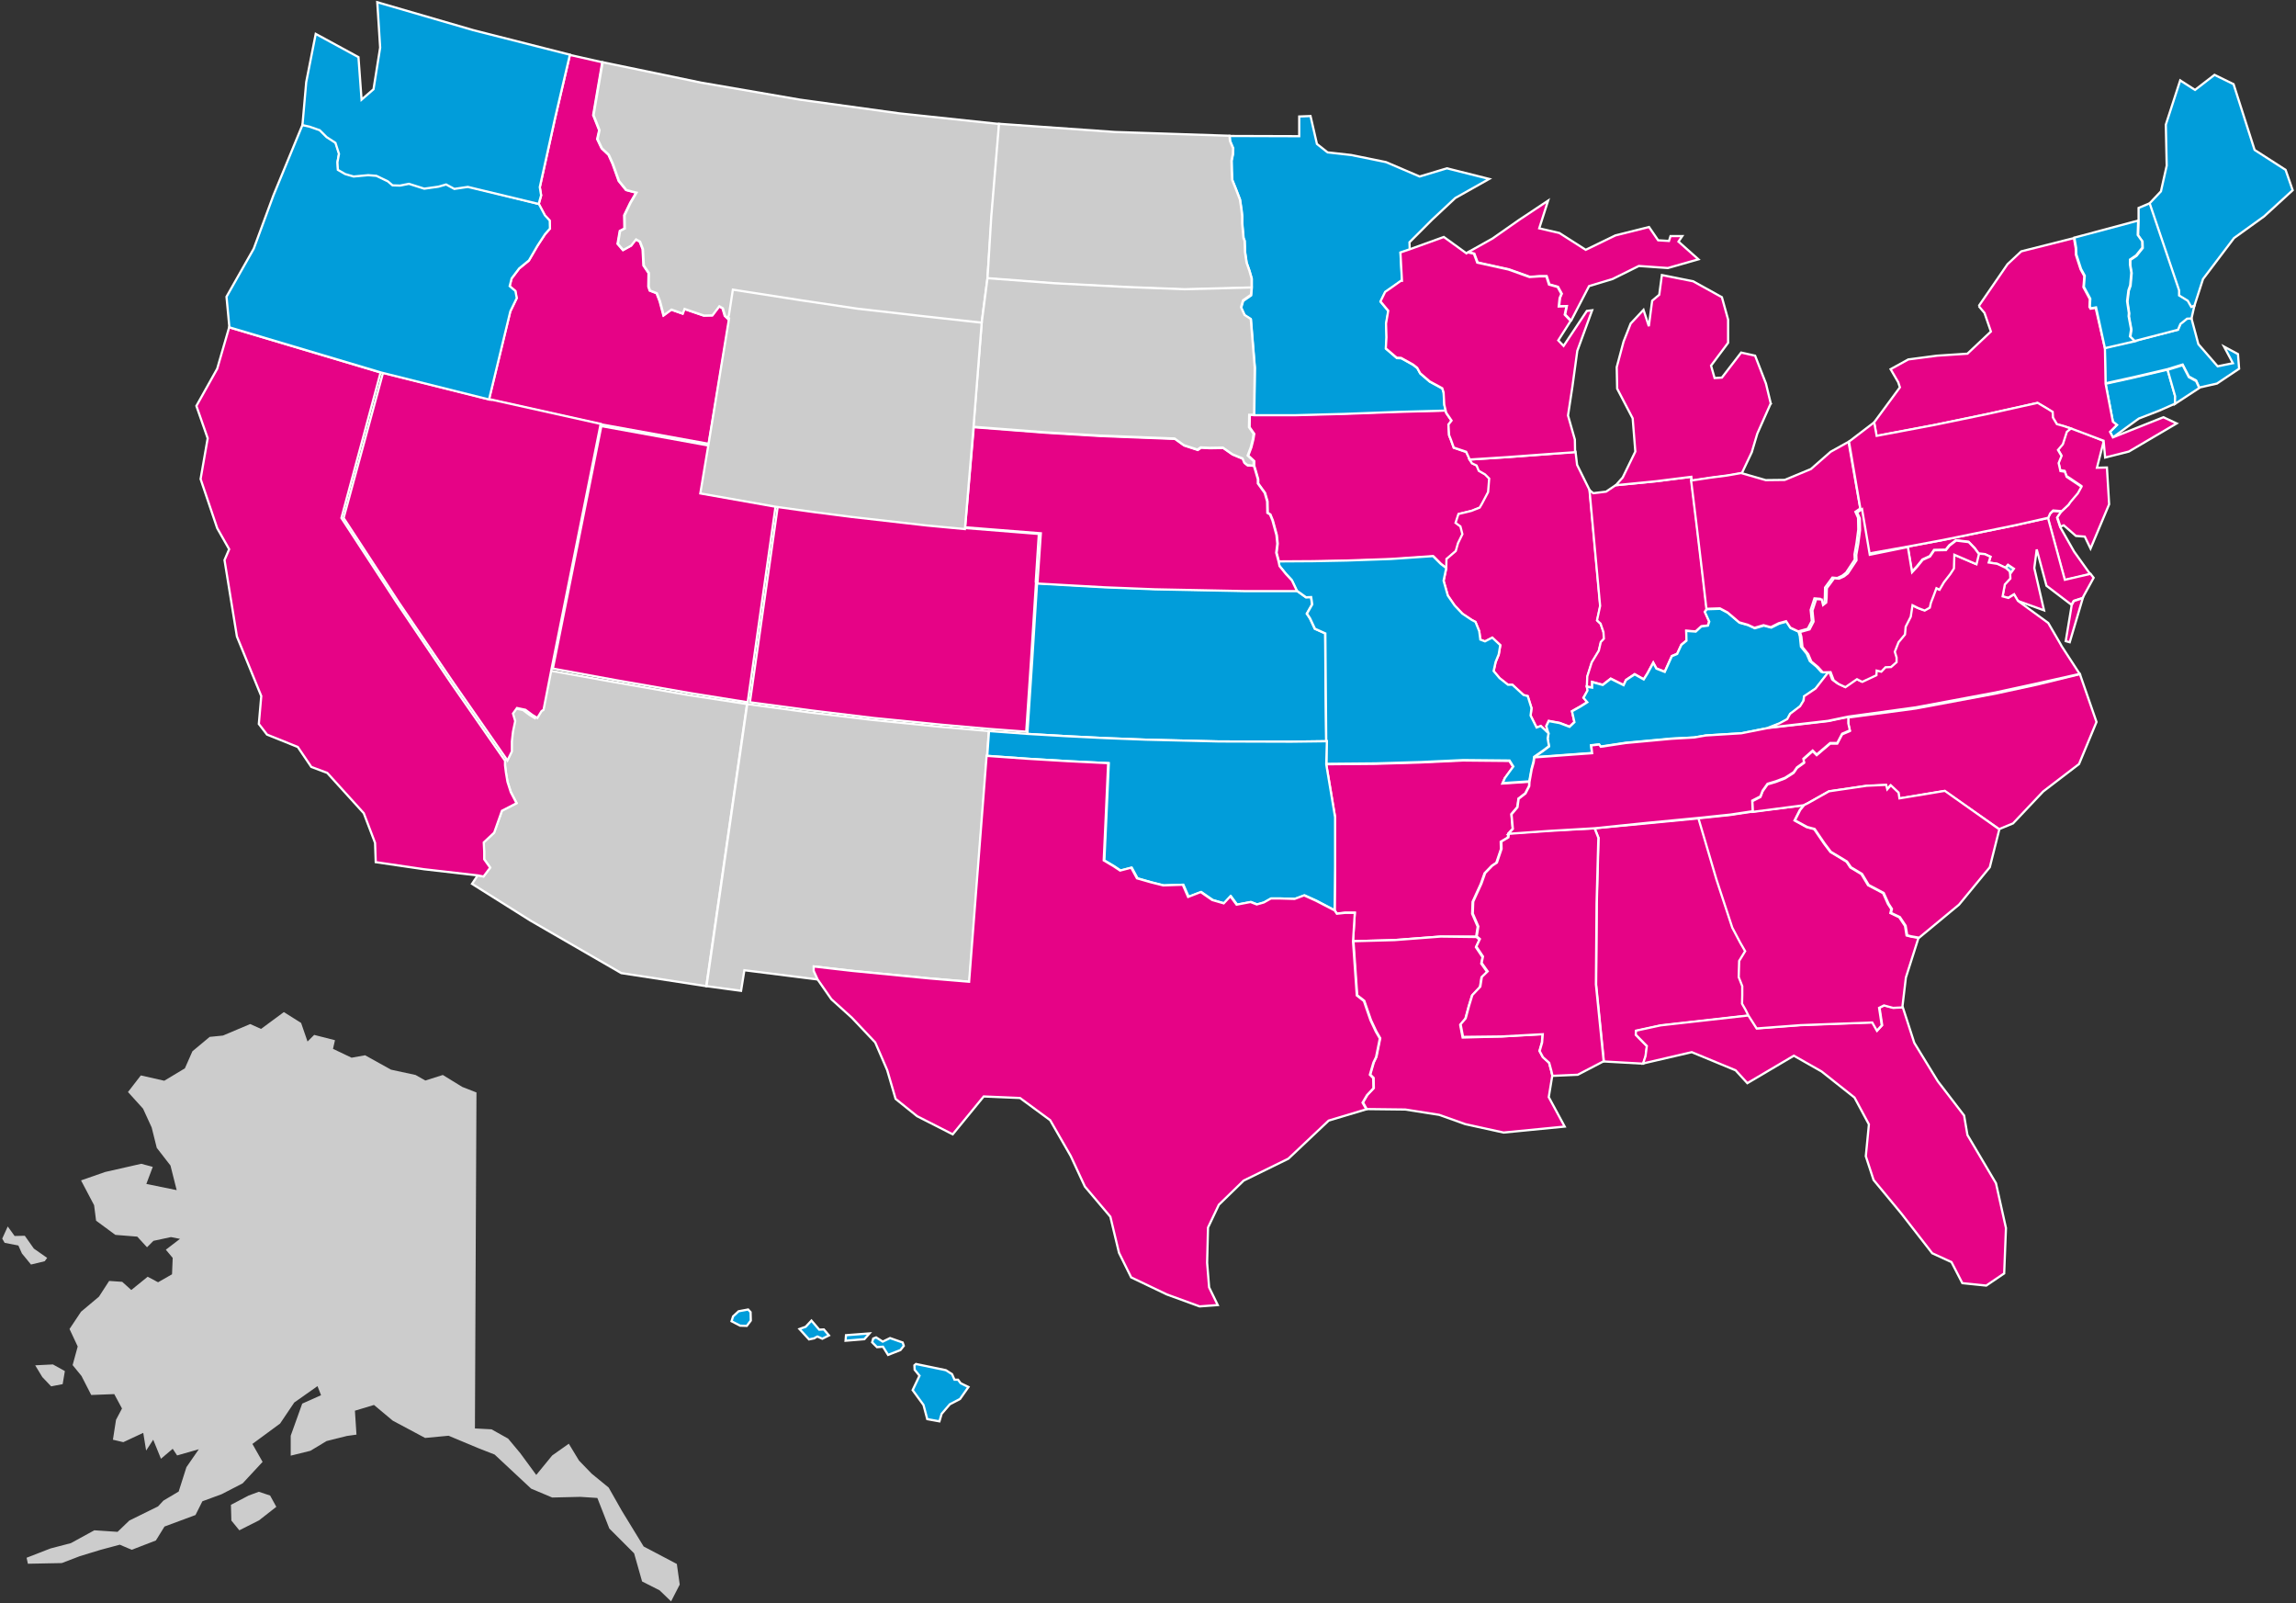 <svg xmlns="http://www.w3.org/2000/svg" xmlns:xlink="http://www.w3.org/1999/xlink" id="Layer_1" x="0px" y="0px" viewBox="0 0 1037 724" style="enable-background:new 0 0 1037 724;" xml:space="preserve"><rect x="0" y="0" width="1037" height="724" fill="#333333" stroke="none"/> <style type="text/css"> .st0{fill:#CCCCCC;} .st1{fill:#E60386;stroke:#FFFFFF;} .st2{fill:#CCCCCC;stroke:#FFFFFF;} .st3{fill:#019DDA;stroke:#FFFFFF;} .st4{fill:#54BBD5;stroke:#FFFFFF;} </style> <path id="US-AK" class="st0" d="M136,461.9l2.9,8.4l3-3l9.4,2.4l-0.9,3.9l8.4,4l6.1-1.1l11.7,6.5l11.1,2.4l4.4,2.5l7.9-2.5l8.8,5.4 l6.4,2.5l0,0l-0.3,61.9l-0.4,89.8l7.5,0.4l7.5,4.2l5.5,6.6l7.2,9.8l7.2-8.8l7.5-5.3l4.6,7.6l5.7,5.9l7.7,6.3l5.9,10.4l9.9,16.2 l15,7.9l1.3,9.3l-3.9,7.6l-5.2-5l-7.9-4l-3.6-12.7l-11.2-11.2l-5.4-13.8l-7.7-0.5l-12.7,0.3l-9.5-4l-16.5-15.4l-7.4-2.9l-13.4-5.6 l-10.6,1l-14.6-7.8l-8.5-7.1l-8.6,2.6l0.7,10.8l-4.3,0.6l-9.2,2.3l-7.3,4.4l-8.9,2.2v-9l5.2-14.5l8.5-3.8l-1.6-4.1l-10.5,7.4 l-6.4,9.5L114,652l4.6,8.1l-9,9.7l-9.5,4.9l-8.7,3.2l-3.1,6.2l-14,5.2l-3.9,6.3l-10.9,4.2l-5.4-2.3l-8.6,2.3l-9.5,2.9l-8.1,3.1 l-15.3,0.3l-0.6-2.7l10.8-4.2l9.2-2.4l10.6-5.8l10.5,0.7l5.3-5.1l13-6.4l2.4-2.6l6.9-4.1l3.5-11l5.6-8.1l-9.8,2.8l-2-3l-5.3,4.5 l-3.5-8.6L66,655l-1.3-8l-9,4.2l-4.7-1.1l1.4-9l2.7-5.1l-3.5-6.5l-10.4,0.4l-4.4-8.6l-4-4.9l2.3-8.4l-3.7-7.9l5.2-7.8l8.1-6.8 l4.6-7.1l5.9,0.4l4.1,3.7l7.4-6l4.7,2.5l6.3-3.6L78,568l-3.1-3.7l6.4-4.9l-4.1-0.8l-7.9,1.7l-2.9,2.9l-4.4-4.8l-9.9-0.8l-8.7-6.4 l-0.9-7L36.6,533l10.9-3.8l16.3-3.7l5.2,1.4l-2.9,7.7l13.7,2.8L77,526.3l-6.2-8l-2.3-9.2l-3.9-8.5l-6.8-7.5l5.8-7.5l10.6,2.4 l9.3-5.6l3.4-7.7l7.8-6.5l6-0.6l12.3-5.2l4.9,2.2l10.3-7.6L136,461.9z M3.5,553.8l3.1,4.3l4.6-0.1l4.1,5.8l6,4.2l-1.1,1.5L14,571 l-4.1-5l-1.6-3.6l-6.2-1.2L1,559.3L3.5,553.8z M28.3,625l-5.2,1l-4-4.2l-3.2-5.3l8-0.4l5.4,3L28.3,625z M117,686.5l-8.9,4.5 l-3.6-4.4l-0.2-7.1l8-4.2l4.6-1.7l5.1,1.7l2.8,5.1L117,686.5z"></path> <polygon id="US-AL" class="st1" points="767.4,369.5 775.5,397 782.7,418.9 786.3,425.7 788.5,429.5 785.8,433.9 785.6,441.2 787.2,445.3 787.2,449.4 787.1,453.2 788.7,456 790,458.6 750.1,463.1 739,465.5 738.9,467.3 743.9,472.4 743.3,477 742.2,480.3 724.4,479.3 720.9,444.6 721.2,408 722,378.4 720.2,374 743.6,371.8 "></polygon> <polygon id="US-AR" class="st1" points="690.7,353 690.6,354.9 688.9,358.2 685.8,360.6 685.3,364.4 682.6,367.6 683.2,374.2 681.2,376.4 681,378.2 677.8,380.1 677.9,383.4 675.8,389.6 673.7,391 670.5,394.3 668.8,399.1 665.1,407.2 664.9,412.6 667.4,418.4 666.7,422.9 650.5,422.9 629.6,424.5 611.1,425 611.9,412.1 607.5,412.1 603.8,412.5 602.8,411 603,391.1 603,369 599,345.1 621.3,344.9 641.5,344.3 660.8,343.4 681.7,343.6 683.4,346.3 681.5,348.9 679.6,351.5 678.6,353.8 "></polygon> <polygon id="US-AZ" class="st2" points="337.4,317.9 319,445.3 280.6,439.4 239.6,415.7 213.2,399.1 215.8,395.2 218.3,395.7 221.3,391.7 218.6,387.9 218.6,384.4 218.4,380.3 223.1,375.9 226.7,366 233.3,362.6 230.7,357.6 229.2,353 228.5,348.8 228.1,345.6 228.1,343.5 230.1,339.4 230.1,334.9 230.6,330.5 231.6,325.7 230.6,322.3 232.4,319.8 236.2,320.6 239.3,322.9 241.6,324.3 243.5,321.2 244.4,320.6 247.9,302.7 276.8,307.9 311.2,313.9 "></polygon> <polygon id="US-CA" class="st1" points="171.9,168.2 154.2,233.9 179.1,272 203.9,308.7 228.1,343.5 228.1,345.6 228.5,348.8 229.2,353 230.7,357.7 233.3,362.7 226.7,366.1 223.2,376 218.5,380.4 218.7,384.5 218.7,388 221.4,391.8 218.4,395.8 215.9,395.3 191.5,392.5 169.7,389.3 169.4,380.6 164.3,367.2 147.8,349 140.6,346.3 134.5,337.3 120.6,331.7 116.9,326.9 118,314.3 107,287.4 101.4,252.9 103.5,248 98.1,238.5 90.6,216.3 93.8,197.9 88.7,183.3 98.1,166.5 103.5,147.8 "></polygon> <polygon id="US-CO" class="st1" points="467.9,263.3 465.7,297.7 463.5,330.4 446.3,329.1 424.9,327.2 394.6,324.2 366.5,320.8 338.7,317.1 351.3,228.5 368.2,230.9 385,233.1 418.7,236.8 435.5,238.4 469.2,241.1 467.8,262.7 "></polygon> <polygon id="US-CT" class="st3" points="979,166.9 982.4,178.8 982.3,182.3 975.3,185.4 966,189 954.3,197.5 953,195 956.1,191.9 954.3,190.4 951,173.3 963.7,170.5 "></polygon> <polygon id="US-DC" class="st4" points="907.9,259.4 907.7,258.1 905.8,256.5 907,255.1 909.7,256.9 "></polygon> <polygon id="US-DE" class="st1" points="931.1,230.9 929.1,233.8 930.5,238 936.8,249.1 944.1,259.3 932.5,262 924.9,234.1 925.8,232.1 927.1,230.8 "></polygon> <polygon id="US-FL" class="st1" points="859.4,454.8 864.6,470.9 875.2,488.2 887.1,503.7 888.6,512.5 901.5,534.3 906,554.5 905.2,575 897.1,580.5 886.3,579.4 881.4,569.9 872.7,565.9 858.7,547.9 846.2,532.8 842.7,522.1 844.1,507.7 837.6,495.6 822.7,483.8 810.2,476.7 789.2,489.1 783.9,483.3 764.1,475.1 742.1,480.2 743.2,476.9 743.8,472.3 738.8,467.2 738.9,465.4 750,463 789.9,458.5 793.6,464.3 813.5,462.8 845.8,461.6 847.9,465.3 850.1,462.9 848.9,455 851.1,453.9 855.2,455 "></polygon> <polygon id="US-GA" class="st1" points="814.7,363.6 812.9,365.8 810.5,370.5 816,373.5 819.4,374.4 823.9,381 826.7,384.7 834,389.1 835.7,391.7 840.7,394.7 843.7,399.7 850.5,403.3 852.7,408.2 854.2,410.5 853.8,412.3 857.8,414.2 860.4,418.1 861.1,422.4 863,422.9 866.5,423.5 860.8,441.4 859.2,454.9 855,455.1 850.9,454 848.7,455.1 849.9,463 847.7,465.4 845.6,461.7 813.3,462.9 793.4,464.4 789.7,458.6 788.4,456 786.8,453.2 786.9,449.4 786.9,445.3 785.3,441.2 785.5,433.9 788.2,429.5 786,425.7 782.4,418.9 775.2,397 767.1,369.5 781.4,368 791.3,366.5 "></polygon> <path id="US-HI" class="st3" d="M339.1,596.3l-1.8,2.4l-3-0.1l-3.9-2l0.7-2.2l2.5-2.3l4.3-0.8l1.1,1.2L339.1,596.3z M372.1,600.3 l2.3,2.7l-3,1.5l-2.2-1l-1,0.5l-0.4,0.3l-2.4,0.5l-4.3-4.7l2.8-1l2.6-2.8l3.5,4.1L372.1,600.3z M392.7,602.1l-2.3,2.6l-8.5,0.7 l0.2-2.5L392.7,602.1z M395.7,603.9l3,1.9l3.3-1.6l5.7,2l0.5,1.5l-1.5,1.9l-5.6,2.2l-2.3-3.7l-2.7,0.2l-2.2-2.2l0.5-1.7L395.7,603.9 z M425.3,638.4l-1,3.4l-5.5-1l-1.7-6.4l-4.9-6.7l3.1-6.5l-2.2-2.7l-0.1-2l0.7-0.6l13.5,2.8l2.8,1.8l1.1,2.5h1.6l1.2,1.6l3.5,1.7 l-3.8,5.4l-4.6,2.4L425.3,638.4z"></path> <polygon id="US-IA" class="st1" points="652.9,185.3 653.2,186.5 655.6,190 654.2,191.8 654.5,196.6 655.3,198.6 656.6,202.2 662.2,204.1 664,207.5 665.1,209.2 667.2,210.2 668.2,212.6 671,214.2 672.9,216.1 672.4,222.2 669.6,227.5 668.6,229.2 664.8,230.7 659,232.1 657.7,236.1 659.9,237.7 660.8,241.2 658.8,245.3 657.8,248.8 653.6,252.4 653.5,256.6 651,254.8 647.5,251.3 628.6,252.6 608.7,253.3 593.2,253.6 577.7,253.7 576.6,249.6 577.1,245.5 576.7,241.6 574.9,235 573.8,232.3 572.6,231.6 572.5,226.4 571.4,222.6 568.3,218.3 568.3,216.4 567.2,212.6 566.5,210.3 566.5,208.2 563.8,205.7 565.2,202 566.1,198.4 566.5,195.9 564.4,192.9 564.5,187.3 566.7,187.3 584.8,187.3 607.3,186.7 631.5,185.8 "></polygon> <polygon id="US-ID" class="st1" points="328.9,144.1 329.4,144.6 320.1,200.4 270.3,191.4 220.8,180.4 230.4,140.7 233.3,134.7 232.7,131.5 230.1,129.3 231,125.8 234.4,121.3 238.8,117.7 242.7,111 246.1,105.8 248.3,103.3 248.2,99.7 246,97.3 243.3,92.2 244.4,88.3 243.8,84.6 250.7,53.4 257.4,24.8 272,28.1 267.9,52 270.6,58.8 269.7,62.8 271.7,67 274.8,69.9 276.6,73.9 279.4,81.7 282.7,85.8 287.3,87 284.6,91.6 281.9,97.2 282,103.2 279.9,104.3 278.9,110.1 281.3,112.9 284.9,110.9 287.1,108.1 288.9,109.1 290.2,112.5 290.6,119.9 292.9,123.3 292.8,129.4 293.4,131.2 296.5,132.4 297.9,136 299.6,142.4 303.1,139.8 308.2,141.6 309,139.5 317.8,142.5 321.6,142.4 324.7,138.3 326.3,139.2 327.3,142.6 "></polygon> <polygon id="US-IL" class="st1" points="711.6,204 711.6,204 712.3,209.9 718,221.4 718,221.4 718,221.4 720.4,247.6 722.8,273.7 721.4,280.2 723,281.7 724.3,285.5 724.5,288.5 723.1,290 722.2,293.9 719,299.2 717,305.5 716.8,310.1 717.1,311.8 715.2,315 716.9,317 713.9,318.9 710,321.1 711.1,326 708.9,328.1 704.4,326.4 699.5,325.5 698.4,327.8 699.4,331.2 695.9,327.9 694,328.6 691.3,323.2 691.7,319.8 690,314.4 688.1,313.9 683.1,309.3 681.1,309.3 677.3,306.3 674.6,303.1 675.5,299 676.9,295.6 677.6,291.4 674,288 670.7,289.7 668.6,288.9 668.1,285.1 666.4,280.9 664.7,280 660.5,277.2 657,273.5 653.9,269 652,262.3 653.2,256.6 653.3,252.4 657.5,248.8 658.5,245.3 660.5,241.2 659.6,237.7 657.4,236.1 658.7,232.1 664.5,230.7 668.3,229.2 669.3,227.5 672.1,222.2 672.6,216.1 670.7,214.2 667.9,212.6 666.9,210.2 664.8,209.2 663.7,207.5 680.8,206.4 698.3,205.1 "></polygon> <polygon id="US-IN" class="st1" points="764,217.1 766.5,237.5 769.1,259.4 770.9,275 770,276.2 772,280.6 771.4,282.4 768.4,282.8 765.9,285.1 761.6,284.8 761.7,289.2 759.4,291.1 757.5,295.2 755.1,296.2 751.9,303.3 748.1,301.8 746.7,299.2 744.1,304 742.4,306.7 738.3,304.4 734.4,307 733.3,309.3 727.5,306.4 723.9,309.2 719.1,307.9 719.1,310.4 716.7,310 716.9,305.4 718.9,299.1 722.1,293.8 723,289.9 724.4,288.4 724.2,285.4 722.9,281.6 721.3,280.1 722.7,273.6 720.3,247.5 717.9,221.3 717.9,221.3 719.6,222.7 725.4,222 729.7,219.1 729.7,219.1 747.9,217.3 763.8,215.3 "></polygon> <polygon id="US-KS" class="st3" points="599,334.7 583,334.9 550.3,334.8 517.5,334 499.3,333.3 481.1,332.4 464,331.4 466.2,298.2 468.4,263.3 468.4,263.3 498.8,265 521.5,265.9 561.6,266.7 585.6,266.7 589.8,269.7 592.1,269.6 592.6,272.9 590.2,277.1 591.6,279.2 593.8,283.9 598.5,286 598.7,310.3 "></polygon> <polygon id="US-KY" class="st3" points="812.3,285.2 812.9,287.3 813.4,292 816,295.2 817.4,298.5 820.4,301 822.6,303.4 826.1,303.3 820,311.1 814.8,314.6 814.6,316.5 813.2,319 808.7,322.4 807.4,324.8 803.9,326.7 798.9,328.7 786.7,331.1 770.6,332.1 765.2,333 754.7,333.5 744,334.5 734.2,335.4 722.9,337.1 722.2,336.1 718.6,336.5 719,340 692.9,341.9 696.8,339.2 699.6,337.1 699,333.6 699.4,331.3 698.4,327.9 699.5,325.6 704.4,326.5 708.9,328.2 711.1,326.1 710,321.2 713.9,319 716.9,317.1 715.2,315.1 717,311.8 716.7,310.1 719.1,310.5 719.1,308 723.9,309.3 727.5,306.5 733.3,309.4 734.4,307.1 738.3,304.5 742.4,306.8 744.1,304.1 746.7,299.3 748.1,301.9 751.9,303.4 755.1,296.3 757.5,295.3 759.4,291.2 761.7,289.3 761.6,284.9 765.9,285.2 768.4,282.9 771.4,282.5 772,280.7 770,276.3 770.9,275.1 777,274.9 780.4,276.7 785.7,281.2 789.6,282.3 792.6,283.7 796.7,282.5 800,283.4 803.6,281.6 806.9,280.7 808.8,283.6 "></polygon> <polygon id="US-LA" class="st1" points="666.8,423.1 668.2,424.3 666.6,427.7 669.6,432.2 669,435.1 671.7,438.9 669.1,441.4 668.4,445.8 664.8,449.6 663.3,454.5 661.8,460.1 659.5,462.8 660.6,468.5 678.2,468 696.7,466.9 696.4,470.7 695.3,474.5 696.8,477.3 699.6,479.8 700.6,483.5 701.1,485.7 699.5,495.4 706.7,508.7 679.1,511.4 661.8,507.6 650,503.4 634.7,501 617.3,500.8 615.6,497.8 617.6,494.4 620.5,491.3 620.4,486.7 618.9,485.2 620.5,479.7 621.7,477.2 623.4,468.8 621.6,465.7 619.2,460.6 617.4,455.4 616.2,451.9 613,449.4 611.3,425 629.8,424.5 650.7,422.9 "></polygon> <polygon id="US-MA" class="st3" points="989.8,143.8 992.9,155.4 1001.6,165.4 1008.5,164 1004.5,156.5 1010.8,159.9 1011.3,166.5 1001.3,173.2 993.3,175 991.9,171.8 988.6,170 985.8,164.6 979,166.7 963.6,170.3 950.9,173.1 950.6,157 964.1,153.9 983.7,148.8 984.8,146.2 987.8,143.8 "></polygon> <polygon id="US-MD" class="st1" points="925,233.9 932.6,261.8 944.2,259.1 945.6,260.9 940.6,270 936.6,271.3 935.6,273.1 924.3,264.5 919.9,248.1 918.8,256.5 923.2,275.6 911.3,271.3 909.6,268.4 907,270 904.4,269.3 905.4,263.9 907.9,261.2 907.8,259.3 909.6,256.8 906.9,255 905.7,256.4 902,254.6 898.2,254 899,251.4 896.4,250.2 893.7,250 891.8,247.4 889.1,244.6 883.4,243.9 880.4,246.2 878.8,248.2 873.5,248.3 871.6,251.1 868.3,252.6 865.8,255.7 863.5,258.2 861.6,246.8 877.6,243.8 883,242.7 895.2,240.2 909.9,237.2 "></polygon> <polygon id="US-ME" class="st3" points="991.1,138.1 989.5,138.8 987.9,136 984,133.6 984,131.3 970.7,92 976,86.4 978.6,74.8 978.2,56.3 984.7,36.3 991.4,40.6 1000.2,33.8 1008.8,38 1018.3,67.7 1032.3,76.7 1035.5,85.9 1022.6,97.7 1009,107.5 995,126 "></polygon> <path id="US-MI" class="st1" d="M754.5,106.6L754.5,106.6h5.3l0,0l-1.7,2.5l9,8l-13.7,3.9h-0.5l-12.7-0.9l-11.9,5.9l-10.6,3.2 l-8,15.4l-0.4-0.1l0,0l-2.4-2.5l0.8-3.8l-3.5,0.1l0.4-3.8l0.8-1.9l-1.7-3.1l-3.9-1.1l-1.2-3.7h-3.1L691,125l-9.5-3.4l-14.1-3.1 l-1.5-4l-2.5-0.6v-0.1l-1,0.5l-0.2-0.1l0.1,0.1l11.8-6.6l12-8.4l13.1-8.7l-4,12.5l9.1,2.1l11.9,7.6l13.4-6.5l15.2-3.8l4.1,6l4.9,0.3 L754.5,106.6z M800.1,181.9L800.1,181.9l-0.4,0.4l-6,13.5l-2.5,8.4l0,0l-4.5,9.5l0,0l-6.3,1.1l-7.7,1l-8.6,1.3l-0.2-1.8l-15.9,2 l-18.2,1.8l0,0l0,0l3.1-3.5l5.7-11.7l-1.2-15l-7-13.4l-0.2-9.7l3.1-11.6l3.2-8.1l5.8-6.2l2.4,7.4l1.5-11.5l3.2-2.7l1.2-8.9l14.1,2.8 l13,7.2l2.8,10.1v10.5l-7.7,10.3l1.6,5.6l3.3-0.2l8.7-11.3l6.3,1.4l4.9,12.6l2.2,9.1L800.1,181.9z"></path> <polygon id="US-MN" class="st3" points="672.6,80.8 672.6,80.8 657.3,89.4 646.8,99.2 636.6,109.4 636.7,112.8 632.6,114.2 633.3,127 632.8,127 629,129.7 625.7,132 623.6,136.3 627.1,140.5 626.1,146.3 626.3,152.5 626,157.5 630.9,161.7 632.9,161.8 638.3,164.8 640.2,166.3 641.5,168.7 645.8,172.4 651.5,175.5 652.1,177.4 652.4,182.9 653,185.4 631.3,186 607.1,186.9 584.6,187.5 566.5,187.5 566.8,166.2 565,144.3 562.2,142.5 560.6,139 561.5,135.9 565.1,133.4 565.4,130.1 565.4,125.9 564.4,122.4 563.1,118.7 562.4,114 562.2,108.8 561.7,107.5 561.1,100.8 561.1,97.7 560.8,94.9 560.1,90.2 558.3,85.5 556.6,81.3 556.4,77.1 556.3,72.6 556.9,69.7 557,67 555.6,63.7 555.4,61.4 586.8,61.5 586.8,52.6 591.9,52.4 594.8,65 599.6,68.8 610.3,70 626,73.2 641.2,79.7 653.5,76 "></polygon> <polygon id="US-MO" class="st3" points="653.2,256.5 652,262.2 653.9,268.9 657,273.4 660.5,277.1 664.7,279.9 666.4,280.8 668.1,285 668.6,288.8 670.7,289.6 674,287.9 677.6,291.3 676.9,295.5 675.5,298.9 674.6,303 677.3,306.2 681.1,309.2 683.1,309.2 688.1,313.8 690,314.3 691.7,319.7 691.3,323.1 694,328.5 695.9,327.8 699.4,331.1 699,333.4 699.6,336.9 696.8,339 692.9,341.7 692.6,343.9 691.7,347.2 690.7,352.8 678.7,353.6 679.7,351.3 681.6,348.7 683.5,346.1 681.8,343.4 660.9,343.2 641.6,344.1 621.4,344.7 599.1,344.9 599.1,334.5 599,334.5 598.8,310.3 598.6,286 593.9,283.9 591.7,279.2 590.3,277.1 592.7,272.9 592.2,269.6 589.9,269.7 585.7,266.7 583.4,261.9 580.7,259 577.8,255.4 577.4,253.5 592.9,253.4 608.4,253.1 628.3,252.4 647.2,251.1 650.7,254.6 "></polygon> <polygon id="US-MS" class="st1" points="720.2,374 721.9,378.3 721.1,407.9 720.8,444.5 724.3,479.2 712.6,485.3 701.2,485.8 700.7,483.6 699.7,479.9 696.9,477.4 695.4,474.6 696.5,470.8 696.8,467 678.2,468 660.8,468.2 659.7,462.5 662,459.8 663.5,454.2 665,449.3 668.6,445.5 669.3,441.1 671.9,438.6 669.2,434.8 669.8,431.9 666.8,427.4 668.4,424 667,422.8 667.7,418.3 665.2,412.5 665.4,407.1 669.1,399 670.8,394.2 674,390.9 676.1,389.5 678.2,383.3 678.1,380 681.3,378.1 681.5,376.3 699.9,375 "></polygon> <polygon id="US-MT" class="st2" points="446,125.7 443.3,146.5 416.5,143.6 387.6,140.3 362.7,136.7 331.2,131.9 329.4,143.3 329,144.1 327.5,142.6 326.5,139.2 324.9,138.3 321.8,142.4 318,142.5 309.2,139.5 308.4,141.6 303.3,139.8 299.8,142.4 298.1,136 296.7,132.4 293.6,131.2 293,129.4 293.1,123.3 290.8,119.9 290.4,112.5 289.1,109.1 287.3,108.1 285.1,110.9 281.5,112.9 279.1,110.1 280.1,104.3 282.2,103.2 282.1,97.2 284.8,91.6 287.5,87 282.9,85.8 279.6,81.7 276.8,73.9 275,69.9 271.9,67 269.9,62.8 270.8,58.8 268.1,52 272.2,28.1 316.6,37.3 361.3,45 406.3,51.2 451.4,56 447.9,98.1 "></polygon> <polygon id="US-NC" class="st1" points="939.4,304.4 946.9,326 939,345 922.8,357.4 909.2,371.8 902.9,374.4 878.2,357.2 857.7,360.6 857.3,358 853.8,354.7 852.2,356.5 851.7,354.5 842.9,354.9 825.9,357.4 816.5,362.7 814.7,363.6 791.6,366.6 791.4,361.8 795.1,359.9 796.1,357.3 798.3,354.2 802,353.1 806.2,351.5 810.1,349 811.6,346.8 814.8,344.5 814.5,342.9 818.7,339.2 820.5,341 826.6,335.8 829.8,335.8 832,331.6 835.5,330.1 834.8,326.9 834.8,324 865.4,319.9 901.3,313.2 920.2,309.1 "></polygon> <polygon id="US-ND" class="st2" points="555.3,61.3 555.5,63.6 556.9,66.9 556.8,69.6 556.2,72.5 556.3,77 556.5,81.2 558.2,85.4 560,90.1 560.7,94.8 561,97.6 561,100.7 561.6,107.4 562.1,108.7 562.3,113.9 563,118.6 564.3,122.3 565.3,125.8 565.3,130 535,130.8 509.1,129.8 476.4,128.1 446,125.8 447.7,98 451.2,55.9 503.6,59.6 "></polygon> <polygon id="US-NE" class="st1" points="566.3,210.3 567,212.6 568.1,216.4 568.1,218.3 571.2,222.6 572.3,226.4 572.4,231.6 573.6,232.3 574.7,235 576.5,241.6 576.9,245.5 576.4,249.6 577.5,253.7 577.9,255.6 580.8,259.2 583.5,262.1 585.8,266.9 561.8,266.9 521.7,266.1 499,265.2 468.6,263.5 468.6,263.5 468.6,262.8 470.1,240.8 435.9,238.1 439.8,192.9 472.3,195.4 497.3,196.9 530.7,198.2 534.9,201.2 541,203.2 542.5,202.2 546.5,202.4 552.5,202.3 556.8,205.3 561.4,207.2 562.2,209.1 563.6,210.2 "></polygon> <polygon id="US-NH" class="st3" points="991.1,138.1 989.8,143.8 987.8,143.9 984.8,146.3 983.7,148.9 964.1,154 962.2,152.1 962.7,148.9 961.6,143 961.7,141.5 960.9,136.2 961.5,131.3 962.3,129 962.8,123.3 962.2,119.7 962.2,117.4 965,115.5 967.8,112 967.7,109.1 965.7,106.3 965.9,99.8 965.9,99.8 965.9,93.9 970.9,91.8 984.2,131.1 984.2,133.4 988.1,135.8 989.7,138.6 "></polygon> <polygon id="US-NJ" class="st1" points="950.2,199.1 947.1,211.2 951.6,211.1 952.6,227.7 944.2,247.7 941.6,242.3 937.6,242 932.1,237.2 930.6,237.8 929.2,233.6 931.2,230.7 934.2,227.9 935.1,226.2 938.4,222.3 940,219.4 933.3,214.9 932.5,212.6 930.5,212.3 929.7,208.7 931,205.5 929.4,202.8 931.6,200.2 933.4,194.6 935.2,193.1 "></polygon> <polygon id="US-NM" class="st2" points="446.6,330.1 445.8,341.3 441.2,400.6 437.9,443.3 419.9,441.8 385.1,438.4 367.7,436.4 367.7,438.4 369.5,442.3 336.2,438.1 334.7,447.4 319.1,445.3 337.5,317.9 365.7,321.7 394.2,325.1 425,328.2 "></polygon> <polygon id="US-NV" class="st1" points="271.3,191.4 249,302.6 245.5,320.5 244.6,321.1 242.7,324.2 240.4,322.8 237.3,320.5 233.5,319.7 231.7,322.2 232.7,325.6 231.7,330.4 231.2,334.8 231.2,339.3 229.2,343.4 205,308.6 180.1,272 155.2,233.9 173,168.3 221.8,180.5 221.8,180.4 "></polygon> <polygon id="US-NY" class="st1" points="950.7,157.2 951,173.3 954.3,190.4 956.1,191.9 953,195 954.3,197.5 977.1,188.4 983.1,191.2 961.5,203.9 950.8,206.6 950.1,199 935.2,193.4 932.1,192.5 928.9,191.6 927.1,188.6 927,186.1 924.6,184.6 920.2,182 897.7,187 873.5,192 847.5,196.9 846.4,190.8 858.1,174.9 857.4,172.8 857.4,172.7 853.9,166.7 861.9,162.3 874.9,160.6 888.6,159.7 899.2,149.7 896.3,141.3 893.7,138.2 893.6,138.2 893.6,138.2 893.7,138.2 906.7,119.3 912.9,113.5 936.7,107.5 937.5,112.1 937.6,115.1 939.7,121.6 941.4,124.7 941,129.7 943.9,135.1 943.7,138.6 944.2,139.4 946.5,139 "></polygon> <polygon id="US-OH" class="st1" points="840.2,229.6 838,231.1 839.2,233.8 839.3,239.1 838.5,245.2 837.6,250.3 837.7,252.7 833.8,258.6 832,260 829.8,261 827.6,260.8 824.3,265.3 824.2,269.5 824,271.8 822.6,272.9 822,270.4 819.5,270.2 817.8,275.4 818.3,280.4 816.5,283.9 812.2,285.1 808.6,283.4 806.7,280.5 803.4,281.4 799.8,283.2 796.5,282.3 792.4,283.5 789.4,282.1 785.5,281 780.2,276.5 776.8,274.7 770.7,274.9 768.9,259.3 766.3,237.4 763.8,217 772.4,215.7 780.1,214.7 786.4,213.6 786.4,213.6 786.4,213.6 797.5,216.8 806.1,216.7 817.9,211.8 826.8,204 834.9,199.5 "></polygon> <polygon id="US-OK" class="st3" points="599,345.1 603,369 603,391.1 602.8,411 594.6,406.7 589.3,404.3 585,405.9 578.3,405.7 574.3,405.7 571.1,407.5 567.9,408.4 565.1,407.3 558.8,408.5 556,404.7 553,407.9 547.8,406.4 542.6,402.8 536.9,405 534.5,399.5 525.7,399.8 520.1,398.4 513.8,396.6 511.2,391.8 506.2,393.1 503.2,391.1 498.8,388.5 499.8,366.8 500.8,344.6 482.5,343.7 464.2,342.6 445.9,341.3 446.7,330.1 464.2,331.4 481.3,332.4 499.5,333.3 517.7,334 550.5,334.8 583.2,334.9 599.2,334.7 599.3,334.7 "></polygon> <polygon id="US-OR" class="st3" points="243.4,92.1 246.1,97.2 248.3,99.6 248.4,103.2 246.2,105.7 242.8,110.9 238.9,117.6 234.5,121.2 231.1,125.7 230.2,129.2 232.8,131.4 233.4,134.6 230.5,140.6 220.9,180.3 220.9,180.4 172.1,168.2 103.6,147.8 102.3,134 114.6,112.3 123.5,88.2 136.7,56.2 139.9,56.9 144.5,58.5 147.6,61.6 151.6,64.2 153.2,69.2 152.5,73 152.7,76.4 156,78.3 159.8,79.4 166.4,78.8 170.1,79.1 175.3,81.6 177.4,83.4 180.8,83.5 184.8,82.7 191.7,84.9 198.1,84 201.6,83 205.3,85 211.4,84.1 "></polygon> <polygon id="US-PA" class="st1" points="935.3,193.5 933.5,195 931.7,200.6 929.5,203.2 931.1,205.9 929.8,209.1 930.6,212.7 932.6,213 933.4,215.3 940.1,219.8 938.5,222.7 935.2,226.6 934.2,228 931.2,230.8 927.3,230.5 926,231.8 925.1,233.8 910,237.2 895.3,240.2 883.1,242.7 877.7,243.8 861.7,246.8 843.7,250 840.2,229.4 835.1,199.4 835.1,199.4 846.5,190.7 846.5,190.7 847.6,196.8 873.6,191.9 897.8,186.9 920.3,181.9 924.7,184.5 927.1,186 927.2,188.5 929,191.5 932.2,192.4 "></polygon> <polygon id="US-RI" class="st3" points="993.3,175.2 982.3,182.4 982.4,178.9 979,167 985.8,164.9 988.6,170.3 991.9,172.1 "></polygon> <polygon id="US-SC" class="st1" points="903,374.5 898.7,391.6 884.8,408.5 866.8,423.4 863.3,422.8 861.4,422.3 860.7,418 858.1,414.1 854.1,412.2 854.5,410.4 853,408.1 850.8,403.2 844,399.6 841,394.6 836,391.6 834.2,389 826.9,384.6 824.1,380.9 819.6,374.3 816.2,373.4 810.7,370.4 813.1,365.7 814.9,363.5 816.7,362.6 826.1,357.3 843.1,354.8 851.9,354.4 852.4,356.4 854,354.6 857.5,357.9 857.9,360.5 878.4,357.1 "></polygon> <polygon id="US-SD" class="st2" points="566.4,187.3 564.2,187.3 564.1,192.9 566.2,195.9 565.8,198.4 564.9,202 563.5,205.7 566.2,208.2 566.2,210.3 563.4,210 562,208.9 561.2,207 556.6,205.1 552.3,202.1 546.3,202.2 542.3,202 540.8,203 534.7,201 530.5,198 497.1,196.7 472.1,195.2 439.6,192.7 443.3,146.4 446,125.6 476.4,127.9 509.1,129.6 535,130.6 565.3,129.8 565,133.1 561.4,135.6 560.5,138.7 562.1,142.2 564.9,144 566.7,165.9 "></polygon> <polygon id="US-TN" class="st1" points="798.7,328.7 825.7,325.6 834.8,323.7 834.8,326.6 835.5,329.8 832,331.3 829.8,335.5 826.6,335.5 820.5,340.7 818.7,338.9 814.5,342.6 814.8,344.2 811.6,346.5 810.1,348.7 806.2,351.2 802,352.8 798.3,353.9 796.1,357 795.1,359.6 791.4,361.5 791.6,366.3 781.7,367.8 767.4,369.3 743.5,371.6 720.2,374 699.7,375.2 681.3,376.5 683.3,374.3 682.7,367.7 685.4,364.5 685.9,360.7 689,358.3 690.7,355 690.8,353.1 691.8,347.5 692.7,344.2 693,342 719.1,340.1 718.7,336.6 722.3,336.2 723,337.2 734.3,335.5 744.1,334.6 754.8,333.6 765.2,333 770.4,332.1 786.5,331.1 "></polygon> <polygon id="US-TX" class="st1" points="602.8,411.1 603.8,412.6 607.5,412.2 611.9,412.2 611.1,425.1 612.8,449.5 616,452 617.2,455.5 619,460.7 621.4,465.8 623.2,468.9 621.5,477.3 620.3,479.8 618.7,485.3 620.2,486.8 620.3,491.4 617.4,494.5 615.4,497.9 617.1,500.9 600.1,506 581.9,523.2 561.7,533.1 550.5,544 545.6,554.3 545.2,570.2 546.1,581.3 550,589.3 541.8,589.9 527,584.5 510.9,576.8 505.4,565.7 501.5,549.4 490,535.8 483.6,522 474.3,505.8 460.7,495.8 444.3,495.1 430.3,512.2 414.2,504 404.5,496.2 400.7,483.2 395.3,470.7 384.7,459.5 375.5,451.2 369.3,442.3 367.5,438.4 367.5,436.4 384.9,438.4 419.7,441.8 437.7,443.3 441,400.6 445.6,341.3 463.9,342.6 482.2,343.7 500.5,344.6 499.5,366.8 498.5,388.5 502.9,391.1 505.9,393.1 510.9,391.8 513.5,396.6 519.8,398.4 525.4,399.8 534.2,399.5 536.6,405 542.3,402.8 547.5,406.4 552.7,407.9 555.7,404.7 558.5,408.5 564.8,407.3 567.6,408.4 570.8,407.5 574,405.7 578,405.7 584.7,405.9 589,404.3 594.3,406.7 "></polygon> <polygon id="US-UT" class="st1" points="350.3,228.5 337.7,317.1 312,313 278.1,307.1 249.7,301.9 271.6,192.4 320.7,201.3 317,222.7 "></polygon> <path id="US-VA" class="st1" d="M893.7,250l2.7,0.2l2.6,1.2l-0.8,2.6l3.9,0.6l3.8,1.8l1.8,1.6l0.2,1.3l0.1,1.9l-2.5,2.7l-1,5.4 l2.6,0.7l2.6-1.6l1.7,2.9l13.7,10l5.7,9.8l0.3,0.6l8.2,12.6l-19.2,4.3l-18.9,4.1l-35.9,6.7l-30.6,4.2l-9.1,1.9l-27,3.1l5.1-2 l3.5-1.9l1.3-2.4l4.5-3.4l1.6-2.6l0.2-1.9l5.2-3.5l6.1-7.8l1.4,3.7l2.3,1.7l3,1.4l5.2-3.6l2.4,1.2l6.4-3v-2.1l2.2,0.5l1.9-2l2.5-0.1 l2.5-2.2v-2.1l-0.8-2.5l1.7-4.3l2.9-3.5l0.3-3.5l2.3-4.5l0.8-5.2l2.6,1.3l2.9,1.1l2.4-1.3l0.5-2.2l1.2-3.1l1.3-3.5l1.4,0.7l2-3.4 l2.8-3.6l1.7-2.6l0.2-6.2l10,4.3L893.7,250z M933,289.5l1.8,0.5l5.9-19.9l-4,1.3l-1,1.8L933,289.5z"></path> <polygon id="US-VT" class="st3" points="964.2,154.1 950.7,157.2 946.7,138.8 944.4,139.2 943.9,138.4 944.1,134.9 941.2,129.5 941.6,124.5 939.9,121.4 937.8,114.9 937.7,111.9 936.9,107.3 965.7,99.6 965.7,99.6 965.5,106.1 967.5,108.9 967.6,111.8 964.8,115.3 962,117.2 962,119.5 962.6,123.1 962.1,128.8 961.3,131.1 960.7,136 961.5,141.3 961.4,142.8 962.5,148.7 962,151.9 "></polygon> <polygon id="US-WA" class="st3" points="257.4,24.7 250.7,53.3 243.8,84.5 244.4,88.2 243.3,92.1 211.3,84.4 205.2,85.3 201.5,83.3 198,84.3 191.6,85.2 184.7,83 180.7,83.8 177.3,83.7 175.2,81.9 170,79.4 166.3,79.1 159.7,79.7 155.9,78.6 152.6,76.7 152.4,73.3 153.1,69.5 151.5,64.5 147.5,61.9 144.4,58.8 139.8,57.2 136.6,56.5 138.3,37.1 142.6,15.3 161.9,25.8 163.3,45 168.7,40.3 171.7,21.5 170.4,1 213.7,13.6 "></polygon> <polygon id="US-WI" class="st1" points="662.2,114.3 662.3,114.4 663.2,113.9 663.2,114 665.7,114.6 667.2,118.6 681.3,121.7 690.8,125.1 695.3,124.8 698.4,124.8 699.6,128.5 703.5,129.6 705.2,132.7 704.4,134.6 704,138.4 707.5,138.3 706.7,142.1 709.1,144.6 709.1,144.6 709.5,144.7 709.4,144.9 703.8,153.7 706.2,156.2 716.7,140.4 719.1,140.1 712.4,158.4 710.2,174.5 708.2,187.6 711.3,198.5 711.4,204.1 711.3,204.1 711.3,204.2 698.4,205.1 680.9,206.4 663.8,207.5 662.2,204 656.6,202.1 655.3,198.5 654.5,196.5 654.2,191.7 655.6,189.9 653.2,186.4 652.9,185.2 652.3,182.7 652,177.2 651.4,175.3 645.7,172.2 641.4,168.5 640.1,166.1 638.2,164.6 632.8,161.6 630.8,161.5 625.9,157.3 626.2,152.3 626,146.1 627,140.3 623.5,136.1 625.6,131.8 628.9,129.5 632.7,126.8 633.2,126.8 632.5,114 636.6,112.6 636.6,112.6 652.1,107 "></polygon> <polygon id="US-WV" class="st1" points="861.7,247 863.6,258.4 865.9,255.9 868.4,252.8 871.7,251.3 873.6,248.5 878.9,248.4 880.5,246.4 883.5,244.1 889.2,244.8 891.9,247.6 893.8,250.2 892.7,254.8 882.7,250.5 882.5,256.7 880.8,259.3 878,262.9 876,266.3 874.6,265.6 873.3,269.1 872.1,272.2 871.6,274.4 869.3,275.7 866.4,274.6 863.8,273.3 863,278.5 860.7,283 860.4,286.5 857.5,290 855.8,294.3 856.6,296.9 856.6,299 854.1,301.2 851.6,301.3 849.7,303.3 847.6,302.8 847.5,304.9 841.1,307.9 838.7,306.7 833.5,310.3 830.5,308.9 828.2,307.2 826.8,303.5 823.3,303.6 821.1,301.2 818.1,298.7 816.7,295.4 814.1,292.2 813.6,287.5 813,285.4 817.3,284.2 819.1,280.7 818.6,275.7 820.3,270.5 822.8,270.7 823.4,273.2 824.8,272.1 825,269.8 825.1,265.6 828.4,261.1 830.6,261.3 832.8,260.3 834.6,258.9 838.5,253 838.4,250.6 839.3,245.5 840.1,239.4 840,234.1 838.8,231.4 841,229.9 844.5,250.5 "></polygon> <polygon id="US-WY" class="st2" points="443.4,145.7 439.7,192.8 435.8,238.9 418.7,237.3 384.5,233.4 367.4,231.2 350.2,228.8 316.3,222.8 320,200.6 329.3,143.7 328.8,143.2 329.2,142.4 331,130.8 362.5,135.7 387.4,139.4 416.3,142.7 "></polygon> </svg>